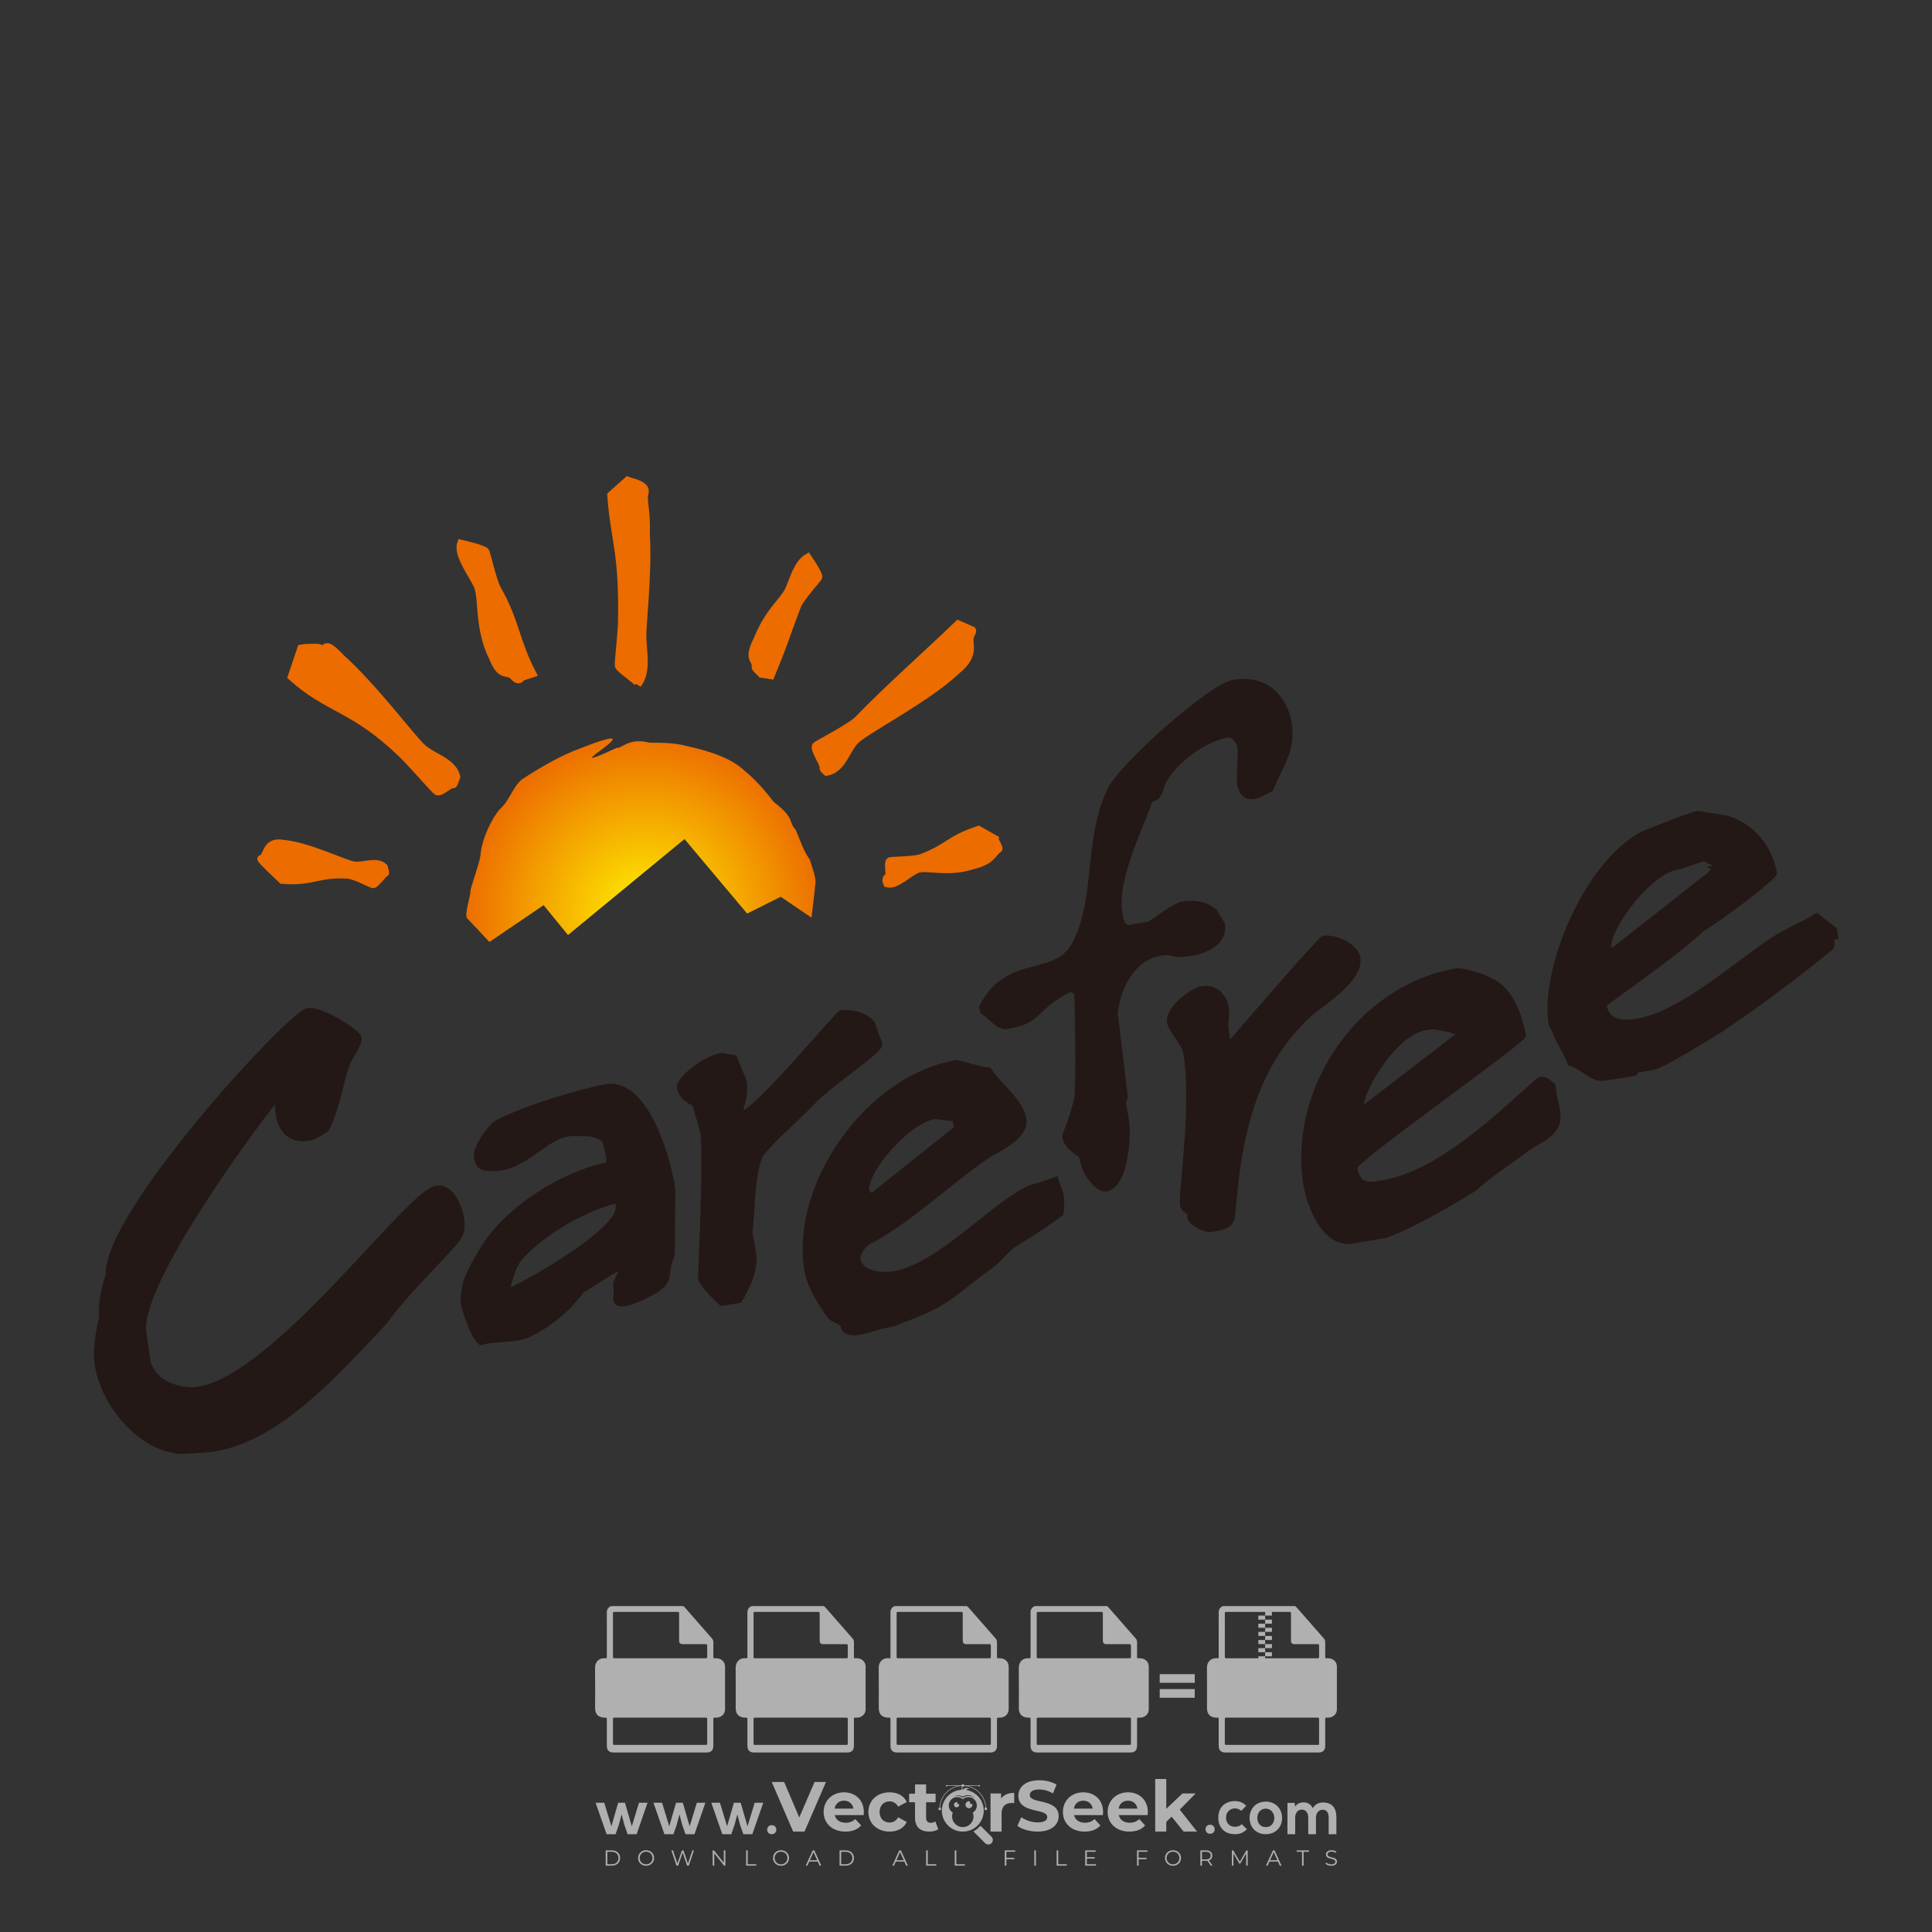 <?xml version="1.0" encoding="iso-8859-1"?>
<!-- Generator: Adobe Illustrator 26.0.1, SVG Export Plug-In . SVG Version: 6.00 Build 0)  -->
<svg version="1.1" id="Layer_1" xmlns="http://www.w3.org/2000/svg" xmlns:xlink="http://www.w3.org/1999/xlink" x="0px" y="0px"
	 viewBox="0 0 500 500" style="enable-background:new 0 0 500 500;" xml:space="preserve">
<rect x="0" y="0" width="500" height="500" fill="#333333" stroke="none"/>
<g id="watermark_1_">
	<g>
		<g id="watermark" style="opacity:0.61;">
			<g>
				<g>
					<g>
						<g>
							<polygon style="fill:#FFFFFF;" points="213.765,461.172 208.204,474.017 205.268,474.017 199.726,461.172 202.938,461.172 
								206.846,470.347 210.81,461.172 							"/>
						</g>
						<g>
							<path style="fill:#FFFFFF;" d="M223.507,469.741h-7.469c0.275,1.23,1.321,1.982,2.826,1.982c1.046,0,1.798-0.312,2.477-0.954
								l1.523,1.651c-0.917,1.046-2.294,1.597-4.074,1.597c-3.413,0-5.634-2.147-5.634-5.083c0-2.954,2.257-5.083,5.267-5.083
								c2.899,0,5.138,1.945,5.138,5.12C223.562,469.191,223.526,469.503,223.507,469.741 M216.002,468.071h4.863
								c-0.202-1.248-1.138-2.055-2.422-2.055C217.139,466.016,216.204,466.805,216.002,468.071"/>
						</g>
						<g>
							<path style="fill:#FFFFFF;" d="M224.735,468.934c0-2.973,2.294-5.083,5.505-5.083c2.074,0,3.707,0.899,4.423,2.514
								l-2.22,1.193c-0.532-0.936-1.321-1.358-2.221-1.358c-1.45,0-2.587,1.009-2.587,2.734c0,1.725,1.138,2.734,2.587,2.734
								c0.899,0,1.688-0.404,2.221-1.358l2.22,1.211c-0.716,1.578-2.349,2.495-4.423,2.495
								C227.029,474.017,224.735,471.907,224.735,468.934"/>
						</g>
						<g>
							<path style="fill:#FFFFFF;" d="M242.828,473.393c-0.587,0.422-1.45,0.624-2.331,0.624c-2.33,0-3.688-1.193-3.688-3.542
								v-4.055h-1.523v-2.202h1.523v-2.404h2.863v2.404h2.459v2.202h-2.459v4.019c0,0.844,0.458,1.303,1.229,1.303
								c0.422,0,0.844-0.128,1.156-0.367L242.828,473.393z"/>
						</g>
					</g>
					<g>
						<path style="fill:#FFFFFF;" d="M262.474,463.997v2.643c-0.238-0.018-0.422-0.037-0.642-0.037
							c-1.578,0-2.624,0.862-2.624,2.753v4.661h-2.863v-9.873h2.734v1.303C259.776,464.493,260.951,463.997,262.474,463.997"/>
					</g>
					<g>
						<path style="fill:#FFFFFF;" d="M263.299,472.53l1.009-2.239c1.083,0.789,2.697,1.339,4.239,1.339
							c1.762,0,2.477-0.587,2.477-1.376c0-2.404-7.469-0.752-7.469-5.524c0-2.184,1.762-4,5.413-4c1.615,0,3.267,0.385,4.459,1.138
							l-0.918,2.257c-1.193-0.679-2.422-1.009-3.56-1.009c-1.761,0-2.44,0.66-2.44,1.468c0,2.367,7.468,0.734,7.468,5.45
							c0,2.147-1.78,3.982-5.45,3.982C266.492,474.017,264.437,473.411,263.299,472.53"/>
					</g>
					<g>
						<path style="fill:#FFFFFF;" d="M285.428,469.741h-7.469c0.275,1.23,1.321,1.982,2.826,1.982c1.046,0,1.798-0.312,2.477-0.954
							l1.523,1.651c-0.918,1.046-2.294,1.597-4.074,1.597c-3.413,0-5.634-2.147-5.634-5.083c0-2.954,2.257-5.083,5.267-5.083
							c2.9,0,5.138,1.945,5.138,5.12C285.484,469.191,285.447,469.503,285.428,469.741 M277.923,468.071h4.863
							c-0.202-1.248-1.138-2.055-2.422-2.055C279.061,466.016,278.125,466.805,277.923,468.071"/>
					</g>
					<g>
						<path style="fill:#FFFFFF;" d="M297.007,469.741h-7.469c0.275,1.23,1.321,1.982,2.826,1.982c1.046,0,1.798-0.312,2.477-0.954
							l1.523,1.651c-0.918,1.046-2.294,1.597-4.074,1.597c-3.413,0-5.634-2.147-5.634-5.083c0-2.954,2.257-5.083,5.267-5.083
							c2.899,0,5.138,1.945,5.138,5.12C297.062,469.191,297.025,469.503,297.007,469.741 M289.501,468.071h4.863
							c-0.202-1.248-1.138-2.055-2.422-2.055C290.639,466.016,289.703,466.805,289.501,468.071"/>
					</g>
					<g>
						<polygon style="fill:#FFFFFF;" points="303.208,470.145 301.831,471.503 301.831,474.017 298.969,474.017 298.969,460.401 
							301.831,460.401 301.831,468.108 306.016,464.144 309.429,464.144 305.318,468.328 309.796,474.017 306.327,474.017 						"/>
					</g>
					<g>
						<path style="fill:#FFFFFF;" d="M256.601,475.359L256.601,475.359l-2.86-2.86c-0.435,0.508-0.953,0.943-1.534,1.284
							c-0.092,0.069-0.186,0.136-0.283,0.199l3.027,3.027c0.456,0.456,1.195,0.456,1.65,0
							C257.057,476.554,257.057,475.815,256.601,475.359"/>
					</g>
					<g>
						<path style="fill:#FFFFFF;" d="M249.984,463.244c0.221-0.173,0.495-0.281,0.797-0.281c0.042,0,0.083,0.002,0.124,0.006
							c-0.214-0.156-0.478-0.249-0.764-0.249c-0.395,0-0.744,0.18-0.981,0.458c-0.051,0-0.1,0.006-0.151,0.008
							c0.039-0.077,0.064-0.162,0.064-0.255c0-0.234-0.143-0.434-0.346-0.519c0.087,0.126,0.138,0.279,0.138,0.445
							c0,0.122-0.031,0.237-0.081,0.341c-2.811,0.201-5.03,2.539-5.03,5.4c0,2.993,2.426,5.42,5.42,5.42
							c2.993,0,5.42-2.426,5.42-5.42C254.595,465.879,252.593,463.635,249.984,463.244 M247.983,464.656
							c0.435,0,0.844,0.112,1.199,0.309c0.374-0.245,0.82-0.387,1.299-0.387c0.711,0,1.348,0.312,1.784,0.806
							c-0.435-0.379-1.004-0.61-1.627-0.61c-0.449,0-0.87,0.12-1.234,0.329c-0.079,0.046-0.156,0.096-0.229,0.15
							c-0.065-0.048-0.133-0.093-0.204-0.134c-0.369-0.219-0.8-0.344-1.26-0.344c-0.3,0-0.588,0.054-0.854,0.152
							C247.196,464.754,247.578,464.656,247.983,464.656 M251.772,469.098c0.115,0.305,0.181,0.634,0.181,0.979
							c0,1.534-1.244,2.777-2.778,2.777c-1.534,0-2.777-1.243-2.777-2.777c0-0.345,0.066-0.674,0.181-0.979
							c-0.62-0.382-1.035-1.064-1.035-1.846c0-1.197,0.971-2.168,2.168-2.168c0.565,0,1.078,0.218,1.463,0.572
							c0.386-0.354,0.899-0.572,1.464-0.572c1.197,0,2.168,0.971,2.168,2.168C252.807,468.034,252.392,468.716,251.772,469.098"/>
					</g>
					<g>
						<path style="fill:#FFFFFF;" d="M251.666,467.061c0,0.497-0.404,0.901-0.901,0.901c-0.497,0-0.901-0.404-0.901-0.901
							s0.404-0.901,0.901-0.901c0.101,0,0.197,0.017,0.287,0.047c-0.03,0.062-0.045,0.132-0.045,0.204
							c0,0.273,0.221,0.494,0.494,0.494c0.05,0,0.099-0.008,0.146-0.022C251.66,466.941,251.666,467,251.666,467.061"/>
					</g>
					<g>
						<path style="fill:#FFFFFF;" d="M248.255,467.061c0,0.376-0.305,0.681-0.681,0.681c-0.376,0-0.681-0.305-0.681-0.681
							s0.305-0.681,0.681-0.681c0.076,0,0.149,0.013,0.217,0.035c-0.023,0.047-0.034,0.1-0.034,0.155
							c0,0.206,0.167,0.374,0.374,0.374c0.038,0,0.075-0.006,0.11-0.017C248.25,466.97,248.255,467.015,248.255,467.061"/>
					</g>
					<g>
						<g>
							<g>
								<rect x="242.908" y="467.83" style="fill:#FFFFFF;" width="0.616" height="0.616"/>
							</g>
							<g>
								<rect x="254.827" y="467.83" style="fill:#FFFFFF;" width="0.616" height="0.616"/>
							</g>
							<g>
								<path style="fill:#FFFFFF;" d="M255.205,468.082h-0.14c0-3.248-2.642-5.89-5.89-5.89c-3.248,0-5.89,2.642-5.89,5.89h-0.14
									c0-1.611,0.627-3.125,1.766-4.264c1.139-1.139,2.653-1.766,4.264-1.766c1.611,0,3.125,0.627,4.264,1.766
									C254.578,464.957,255.205,466.471,255.205,468.082"/>
							</g>
						</g>
						<g>
							<rect x="248.868" y="461.814" style="fill:#FFFFFF;" width="0.616" height="0.616"/>
						</g>
						<g>
							<rect x="244.95" y="462.052" style="fill:#FFFFFF;" width="8.45" height="0.14"/>
						</g>
						<g>
							<path style="fill:#FFFFFF;" d="M245.174,462.15c0,0.108-0.088,0.196-0.196,0.196c-0.108,0-0.196-0.088-0.196-0.196
								c0-0.108,0.088-0.196,0.196-0.196C245.086,461.954,245.174,462.042,245.174,462.15"/>
						</g>
						<g>
							<path style="fill:#FFFFFF;" d="M253.596,462.15c0,0.108-0.088,0.196-0.196,0.196c-0.108,0-0.196-0.088-0.196-0.196
								c0-0.108,0.088-0.196,0.196-0.196C253.509,461.954,253.596,462.042,253.596,462.15"/>
						</g>
					</g>
				</g>
				<g>
					<path style="fill:#FFFFFF;" d="M314.356,473.409c0,1.559-2.364,1.559-2.364,0C311.993,471.851,314.356,471.851,314.356,473.409
						z"/>
				</g>
				<g>
					<g>
						<g>
							<path style="fill:#FFFFFF;" d="M161.739,466.549l1.772,6.088l1.855-6.088h2.215l-2.823,8.14h-2.33l-0.837-2.396l-0.722-2.708
								l-0.722,2.708l-0.837,2.396h-2.33l-2.839-8.14h2.231l1.855,6.088l1.756-6.088H161.739z"/>
						</g>
						<g>
							<path style="fill:#FFFFFF;" d="M176.713,466.549l1.772,6.088l1.855-6.088h2.215l-2.823,8.14h-2.33l-0.837-2.396l-0.722-2.708
								l-0.722,2.708l-0.837,2.396h-2.33l-2.839-8.14h2.231l1.855,6.088l1.756-6.088H176.713z"/>
						</g>
						<g>
							<path style="fill:#FFFFFF;" d="M191.687,466.549l1.772,6.088l1.855-6.088h2.215l-2.823,8.14h-2.33l-0.837-2.396l-0.722-2.708
								l-0.722,2.708l-0.837,2.396h-2.33l-2.839-8.14h2.231l1.855,6.088l1.756-6.088H191.687z"/>
						</g>
					</g>
					<g>
						<path style="fill:#FFFFFF;" d="M200.908,473.52c0,1.559-2.364,1.559-2.364,0C198.545,471.962,200.908,471.962,200.908,473.52z
							"/>
					</g>
					<g>
						<path style="fill:#FFFFFF;" d="M322.71,473.409c-0.935,0.919-1.919,1.28-3.117,1.28c-2.346,0-4.3-1.411-4.3-4.282
							s1.953-4.284,4.3-4.284c1.149,0,2.035,0.329,2.921,1.199l-1.264,1.329c-0.476-0.428-1.066-0.64-1.623-0.64
							c-1.346,0-2.33,0.985-2.33,2.396c0,1.542,1.05,2.362,2.297,2.362c0.64,0,1.28-0.18,1.772-0.672L322.71,473.409z"/>
					</g>
					<g>
						<path style="fill:#FFFFFF;" d="M331.805,470.472c0,2.33-1.591,4.217-4.217,4.217c-2.626,0-4.201-1.887-4.201-4.217
							c0-2.314,1.609-4.217,4.185-4.217C330.149,466.255,331.805,468.158,331.805,470.472z M325.389,470.472
							c0,1.231,0.739,2.38,2.199,2.38c1.46,0,2.199-1.149,2.199-2.38c0-1.215-0.854-2.396-2.199-2.396
							C326.144,468.077,325.389,469.258,325.389,470.472z"/>
					</g>
					<g>
						<path style="fill:#FFFFFF;" d="M338.572,474.689v-4.332c0-1.068-0.559-2.035-1.658-2.035c-1.082,0-1.722,0.967-1.722,2.035
							v4.332h-2.003v-8.107h1.855l0.148,0.985c0.426-0.82,1.362-1.116,2.133-1.116c0.969,0,1.937,0.394,2.396,1.51
							c0.723-1.149,1.658-1.478,2.708-1.478c2.297,0,3.43,1.412,3.43,3.84v4.365h-2.003v-4.365c0-1.066-0.442-1.97-1.526-1.97
							c-1.082,0-1.756,0.935-1.756,2.003v4.332H338.572z"/>
					</g>
				</g>
			</g>
		</g>
		<g style="opacity:0.61;">
			<g>
				<g>
					<path style="fill:#FFFFFF;" d="M345.988,431.299c-0.006-1.224-0.959-2.121-2.189-2.14c-0.924-0.014-0.832,0.12-0.834-0.867
						c-0.003-1.097-0.007-2.194,0.003-3.292c0.003-0.379-0.112-0.691-0.362-0.976c-2.342-2.668-4.678-5.342-7.019-8.011
						c-0.12-0.137-0.275-0.244-0.414-0.366c-6.214,0-12.427,0-18.641,0c-0.794,0.293-1.14,0.868-1.138,1.709
						c0.01,3.748,0.004,7.496,0.004,11.243c0,0.556-0.003,0.589-0.55,0.551c-1.497-0.102-2.516,0.986-2.497,2.492
						c0.044,3.476,0.013,6.953,0.014,10.429c0.001,1.58,0.867,2.443,2.45,2.449c0.582,0.002,0.582,0.002,0.582,0.6
						c0,2.219-0.001,4.438,0.001,6.657c0.001,1.192,0.58,1.771,1.768,1.771c8.013,0.001,16.027,0.001,24.04,0
						c1.168,0,1.755-0.583,1.757-1.745c0.002-2.256,0-4.512,0.001-6.768c0-0.512,0.002-0.511,0.52-0.515
						c0.271-0.002,0.541,0.008,0.809-0.058c0.996-0.246,1.69-1.044,1.694-2.069C346.003,438.696,346.005,434.997,345.988,431.299z
						 M317.537,417.162c5.337,0,10.674,0,16.01,0c0.548,0,0.554,0.007,0.554,0.561c0.001,2.243-0.001,4.486,0.001,6.73
						c0.001,0.811,0.249,1.059,1.06,1.059c1.91,0.001,3.821,0,5.731,0.001c0.458,0,0.479,0.021,0.481,0.483
						c0.003,0.887,0.002,1.775,0,2.662c-0.001,0.477-0.024,0.498-0.504,0.499c-3.895,0.001-7.79,0-11.684,0
						c-3.882,0-7.765,0-11.647,0c-0.55,0-0.552-0.001-0.552-0.561c-0.001-3.624-0.001-7.247,0-10.871
						C316.987,417.166,316.991,417.162,317.537,417.162z M340.822,451.579c-3.883,0.001-7.766,0-11.65,0c-3.871,0-7.742,0-11.613,0
						c-0.572,0-0.574-0.002-0.574-0.579c-0.001-1.997-0.001-3.994,0.001-5.991c0-0.464,0.023-0.486,0.478-0.487
						c7.803-0.001,15.607-0.001,23.41,0c0.478,0,0.499,0.02,0.499,0.503c0.002,1.997,0.001,3.994,0,5.991
						C341.375,451.574,341.37,451.579,340.822,451.579z"/>
				</g>
				<g>
					<g>
						<rect x="327.418" y="417.053" style="fill:#FFFFFF;" width="1.757" height="1.054"/>
					</g>
					<g>
						<rect x="325.662" y="418.107" style="fill:#FFFFFF;" width="1.757" height="1.054"/>
					</g>
					<g>
						<rect x="327.418" y="419.161" style="fill:#FFFFFF;" width="1.757" height="1.054"/>
					</g>
					<g>
						<rect x="325.662" y="420.215" style="fill:#FFFFFF;" width="1.757" height="1.054"/>
					</g>
					<g>
						<rect x="327.418" y="421.269" style="fill:#FFFFFF;" width="1.757" height="1.054"/>
					</g>
					<g>
						<rect x="325.662" y="422.323" style="fill:#FFFFFF;" width="1.757" height="1.054"/>
					</g>
					<g>
						<rect x="327.418" y="423.378" style="fill:#FFFFFF;" width="1.757" height="1.054"/>
					</g>
					<g>
						<rect x="325.662" y="424.432" style="fill:#FFFFFF;" width="1.757" height="1.054"/>
					</g>
					<g>
						<rect x="327.418" y="425.486" style="fill:#FFFFFF;" width="1.757" height="1.054"/>
					</g>
					<g>
						<rect x="325.662" y="426.54" style="fill:#FFFFFF;" width="1.757" height="1.054"/>
					</g>
					<g>
						<rect x="327.418" y="427.594" style="fill:#FFFFFF;" width="1.757" height="1.054"/>
					</g>
					<g>
						<rect x="325.662" y="428.648" style="fill:#FFFFFF;" width="1.757" height="1.054"/>
					</g>
				</g>
			</g>
			<g>
				<path style="fill:#FFFFFF;" d="M187.637,431.299c-0.006-1.224-0.959-2.121-2.189-2.14c-0.924-0.014-0.832,0.12-0.834-0.867
					c-0.003-1.097-0.007-2.194,0.003-3.292c0.003-0.379-0.112-0.691-0.362-0.976c-2.342-2.668-4.678-5.342-7.019-8.011
					c-0.12-0.137-0.275-0.244-0.414-0.366c-6.214,0-12.427,0-18.641,0c-0.794,0.293-1.14,0.868-1.138,1.709
					c0.01,3.748,0.004,7.496,0.004,11.243c0,0.556-0.003,0.589-0.55,0.551c-1.497-0.102-2.516,0.986-2.497,2.492
					c0.044,3.476,0.013,6.953,0.014,10.429c0.001,1.58,0.867,2.443,2.45,2.449c0.582,0.002,0.582,0.002,0.582,0.6
					c0,2.219-0.001,4.438,0.001,6.657c0.001,1.192,0.58,1.771,1.768,1.771c8.013,0.001,16.027,0.001,24.04,0
					c1.168,0,1.755-0.583,1.757-1.745c0.002-2.256,0-4.512,0.001-6.768c0-0.512,0.002-0.511,0.52-0.515
					c0.271-0.002,0.541,0.008,0.809-0.058c0.996-0.246,1.69-1.044,1.694-2.069C187.652,438.696,187.655,434.997,187.637,431.299z
					 M159.187,417.162c5.337,0,10.674,0,16.01,0c0.548,0,0.554,0.007,0.554,0.561c0.001,2.243-0.001,4.486,0.001,6.73
					c0.001,0.811,0.249,1.059,1.06,1.059c1.91,0.001,3.821,0,5.731,0.001c0.458,0,0.479,0.021,0.481,0.483
					c0.003,0.887,0.002,1.775,0,2.662c-0.001,0.477-0.024,0.498-0.504,0.499c-3.895,0.001-7.79,0-11.684,0
					c-3.882,0-7.765,0-11.647,0c-0.55,0-0.552-0.001-0.552-0.561c-0.001-3.624-0.001-7.247,0-10.871
					C158.636,417.166,158.64,417.162,159.187,417.162z M182.472,451.579c-3.883,0.001-7.766,0-11.65,0c-3.871,0-7.742,0-11.613,0
					c-0.572,0-0.574-0.002-0.574-0.579c-0.001-1.997-0.001-3.994,0.001-5.991c0-0.464,0.023-0.486,0.478-0.487
					c7.803-0.001,15.607-0.001,23.41,0c0.478,0,0.499,0.02,0.499,0.503c0.002,1.997,0.001,3.994,0,5.991
					C183.024,451.574,183.019,451.579,182.472,451.579z"/>
			</g>
			<g>
				<path style="fill:#FFFFFF;" d="M159.779,440.669v-7.897h2.779c0.375,0,0.726,0.061,1.053,0.182
					c0.327,0.121,0.612,0.292,0.855,0.513c0.242,0.221,0.434,0.483,0.573,0.789c0.14,0.305,0.21,0.642,0.21,1.009
					c0,0.375-0.07,0.715-0.21,1.02c-0.14,0.305-0.331,0.568-0.573,0.789c-0.243,0.221-0.528,0.392-0.855,0.513
					c-0.327,0.121-0.678,0.182-1.053,0.182h-1.29v2.901H159.779z M162.58,436.356c0.39,0,0.684-0.111,0.882-0.331
					c0.199-0.22,0.298-0.474,0.298-0.761c0-0.14-0.024-0.276-0.072-0.408c-0.048-0.132-0.121-0.248-0.221-0.347
					c-0.099-0.099-0.223-0.178-0.37-0.237c-0.147-0.059-0.32-0.089-0.518-0.089h-1.312v2.173H162.58z"/>
				<path style="fill:#FFFFFF;" d="M166.308,432.771h1.731l3.177,5.294h0.088l-0.088-1.522v-3.772h1.478v7.897h-1.566l-3.353-5.592
					h-0.088l0.088,1.522v4.07h-1.467V432.771z"/>
				<path style="fill:#FFFFFF;" d="M177.922,436.334h3.872c0.022,0.089,0.04,0.195,0.055,0.32c0.014,0.125,0.022,0.25,0.022,0.375
					c0,0.507-0.077,0.985-0.231,1.434c-0.154,0.449-0.397,0.849-0.728,1.202c-0.353,0.375-0.776,0.666-1.268,0.871
					c-0.493,0.206-1.055,0.309-1.688,0.309c-0.574,0-1.114-0.103-1.622-0.309c-0.507-0.206-0.948-0.492-1.323-0.86
					c-0.375-0.367-0.673-0.803-0.894-1.307c-0.221-0.504-0.331-1.053-0.331-1.649c0-0.595,0.11-1.145,0.331-1.649
					c0.221-0.504,0.518-0.939,0.894-1.307c0.375-0.367,0.816-0.654,1.323-0.86c0.507-0.206,1.048-0.309,1.622-0.309
					c0.64,0,1.211,0.11,1.715,0.331c0.504,0.221,0.935,0.526,1.296,0.915l-1.025,1.004c-0.258-0.272-0.544-0.48-0.861-0.623
					c-0.316-0.143-0.695-0.215-1.136-0.215c-0.361,0-0.703,0.065-1.026,0.193c-0.324,0.129-0.607,0.311-0.85,0.546
					c-0.242,0.235-0.436,0.52-0.579,0.855c-0.143,0.335-0.215,0.708-0.215,1.119c0,0.412,0.072,0.785,0.215,1.12
					c0.143,0.335,0.338,0.62,0.584,0.855c0.246,0.235,0.531,0.418,0.855,0.546c0.323,0.129,0.669,0.193,1.037,0.193
					c0.419,0,0.773-0.061,1.064-0.182c0.29-0.121,0.538-0.278,0.744-0.469c0.148-0.132,0.275-0.3,0.381-0.502
					c0.106-0.202,0.189-0.428,0.248-0.678h-2.482V436.334z"/>
			</g>
			<g>
				<path style="fill:#FFFFFF;" d="M224.019,431.299c-0.006-1.224-0.959-2.121-2.189-2.14c-0.924-0.014-0.832,0.12-0.834-0.867
					c-0.003-1.097-0.007-2.194,0.003-3.292c0.003-0.379-0.112-0.691-0.362-0.976c-2.342-2.668-4.678-5.342-7.019-8.011
					c-0.12-0.137-0.275-0.244-0.414-0.366c-6.214,0-12.427,0-18.641,0c-0.794,0.293-1.14,0.868-1.138,1.709
					c0.01,3.748,0.004,7.496,0.004,11.243c0,0.556-0.003,0.589-0.55,0.551c-1.497-0.102-2.516,0.986-2.497,2.492
					c0.044,3.476,0.013,6.953,0.014,10.429c0.001,1.58,0.867,2.443,2.45,2.449c0.582,0.002,0.582,0.002,0.582,0.6
					c0,2.219-0.001,4.438,0.001,6.657c0.001,1.192,0.58,1.771,1.768,1.771c8.013,0.001,16.027,0.001,24.04,0
					c1.168,0,1.755-0.583,1.757-1.745c0.002-2.256,0-4.512,0.001-6.768c0-0.512,0.002-0.511,0.52-0.515
					c0.271-0.002,0.541,0.008,0.809-0.058c0.997-0.246,1.69-1.044,1.694-2.069C224.034,438.696,224.036,434.997,224.019,431.299z
					 M195.568,417.162c5.337,0,10.674,0,16.01,0c0.548,0,0.554,0.007,0.554,0.561c0.001,2.243-0.001,4.486,0.001,6.73
					c0.001,0.811,0.249,1.059,1.06,1.059c1.91,0.001,3.821,0,5.731,0.001c0.458,0,0.479,0.021,0.481,0.483
					c0.003,0.887,0.002,1.775,0,2.662c-0.001,0.477-0.024,0.498-0.504,0.499c-3.895,0.001-7.79,0-11.684,0
					c-3.882,0-7.765,0-11.647,0c-0.55,0-0.552-0.001-0.552-0.561c-0.001-3.624-0.001-7.247,0-10.871
					C195.018,417.166,195.022,417.162,195.568,417.162z M218.854,451.579c-3.883,0.001-7.766,0-11.65,0c-3.871,0-7.742,0-11.613,0
					c-0.572,0-0.574-0.002-0.574-0.579c-0.001-1.997-0.001-3.994,0.001-5.991c0-0.464,0.023-0.486,0.478-0.487
					c7.803-0.001,15.607-0.001,23.41,0c0.478,0,0.499,0.02,0.499,0.503c0.002,1.997,0.001,3.994,0,5.991
					C219.406,451.574,219.401,451.579,218.854,451.579z"/>
			</g>
			<g>
				<path style="fill:#FFFFFF;" d="M205.111,432.771h1.699l2.967,7.897h-1.644l-0.651-1.886h-3.044l-0.651,1.886h-1.643
					L205.111,432.771z M206.997,437.415l-0.706-1.974l-0.287-0.96h-0.088l-0.287,0.96l-0.706,1.974H206.997z"/>
				<path style="fill:#FFFFFF;" d="M211.331,434.536c-0.125,0-0.245-0.024-0.359-0.072c-0.114-0.048-0.213-0.114-0.298-0.199
					c-0.084-0.084-0.151-0.182-0.198-0.292c-0.048-0.11-0.072-0.232-0.072-0.364s0.024-0.254,0.072-0.364
					c0.048-0.11,0.114-0.208,0.198-0.292c0.084-0.084,0.184-0.151,0.298-0.198c0.114-0.048,0.233-0.072,0.359-0.072
					c0.257,0,0.478,0.09,0.662,0.27c0.184,0.181,0.276,0.399,0.276,0.656s-0.092,0.476-0.276,0.656
					C211.809,434.446,211.589,434.536,211.331,434.536z M210.615,440.669v-5.404h1.445v5.404H210.615z"/>
			</g>
			<g>
				<path style="fill:#FFFFFF;" d="M261.044,431.299c-0.006-1.224-0.959-2.121-2.189-2.14c-0.924-0.014-0.832,0.12-0.834-0.867
					c-0.003-1.097-0.007-2.194,0.003-3.292c0.003-0.379-0.112-0.691-0.362-0.976c-2.342-2.668-4.678-5.342-7.019-8.011
					c-0.12-0.137-0.275-0.244-0.414-0.366c-6.214,0-12.427,0-18.641,0c-0.794,0.293-1.14,0.868-1.138,1.709
					c0.01,3.748,0.004,7.496,0.004,11.243c0,0.556-0.003,0.589-0.55,0.551c-1.497-0.102-2.516,0.986-2.497,2.492
					c0.044,3.476,0.013,6.953,0.014,10.429c0.001,1.58,0.867,2.443,2.45,2.449c0.582,0.002,0.582,0.002,0.582,0.6
					c0,2.219-0.001,4.438,0.001,6.657c0.001,1.192,0.58,1.771,1.768,1.771c8.013,0.001,16.027,0.001,24.04,0
					c1.168,0,1.755-0.583,1.757-1.745c0.002-2.256,0-4.512,0.001-6.768c0-0.512,0.002-0.511,0.52-0.515
					c0.271-0.002,0.541,0.008,0.809-0.058c0.996-0.246,1.69-1.044,1.694-2.069C261.059,438.696,261.061,434.997,261.044,431.299z
					 M232.593,417.162c5.337,0,10.674,0,16.01,0c0.548,0,0.554,0.007,0.554,0.561c0.001,2.243-0.001,4.486,0.001,6.73
					c0.001,0.811,0.249,1.059,1.06,1.059c1.91,0.001,3.821,0,5.731,0.001c0.458,0,0.479,0.021,0.481,0.483
					c0.003,0.887,0.002,1.775,0,2.662c-0.001,0.477-0.024,0.498-0.504,0.499c-3.895,0.001-7.79,0-11.684,0
					c-3.882,0-7.765,0-11.647,0c-0.55,0-0.552-0.001-0.552-0.561c-0.001-3.624-0.001-7.247,0-10.871
					C232.042,417.166,232.047,417.162,232.593,417.162z M255.878,451.579c-3.883,0.001-7.766,0-11.65,0c-3.871,0-7.742,0-11.613,0
					c-0.572,0-0.574-0.002-0.574-0.579c-0.001-1.997-0.001-3.994,0.001-5.991c0-0.464,0.023-0.486,0.478-0.487
					c7.803-0.001,15.607-0.001,23.41,0c0.478,0,0.499,0.02,0.499,0.503c0.002,1.997,0.001,3.994,0,5.991
					C256.431,451.574,256.426,451.579,255.878,451.579z"/>
			</g>
			<g>
				<path style="fill:#FFFFFF;" d="M236.361,440.845c-0.338,0-0.662-0.048-0.971-0.143c-0.309-0.095-0.592-0.239-0.849-0.43
					c-0.257-0.191-0.481-0.425-0.673-0.7c-0.191-0.276-0.342-0.597-0.452-0.965l1.401-0.551c0.103,0.397,0.283,0.726,0.54,0.987
					c0.257,0.261,0.596,0.392,1.015,0.392c0.154,0,0.303-0.02,0.447-0.061c0.143-0.04,0.272-0.099,0.386-0.176
					s0.204-0.175,0.27-0.292c0.066-0.118,0.099-0.254,0.099-0.408c0-0.147-0.026-0.279-0.077-0.397
					c-0.051-0.117-0.138-0.227-0.259-0.331c-0.121-0.103-0.28-0.202-0.475-0.298c-0.195-0.095-0.435-0.195-0.722-0.298l-0.485-0.176
					c-0.213-0.073-0.429-0.173-0.645-0.298c-0.217-0.125-0.413-0.276-0.59-0.452c-0.177-0.176-0.322-0.384-0.436-0.623
					c-0.114-0.239-0.171-0.509-0.171-0.81c0-0.309,0.06-0.597,0.182-0.866c0.121-0.268,0.294-0.503,0.518-0.706
					c0.224-0.202,0.492-0.36,0.805-0.474s0.66-0.171,1.042-0.171c0.397,0,0.74,0.053,1.031,0.16
					c0.291,0.107,0.537,0.243,0.739,0.408c0.202,0.165,0.366,0.348,0.491,0.546c0.125,0.199,0.217,0.386,0.276,0.563l-1.312,0.551
					c-0.074-0.221-0.208-0.419-0.402-0.596c-0.195-0.176-0.462-0.265-0.8-0.265c-0.324,0-0.592,0.075-0.805,0.226
					c-0.213,0.151-0.32,0.348-0.32,0.59c0,0.235,0.103,0.436,0.309,0.601c0.206,0.165,0.533,0.325,0.982,0.48l0.497,0.165
					c0.316,0.111,0.605,0.237,0.866,0.381c0.261,0.143,0.485,0.314,0.673,0.513c0.187,0.199,0.331,0.425,0.43,0.678
					c0.1,0.254,0.149,0.546,0.149,0.877c0,0.412-0.083,0.767-0.248,1.064c-0.165,0.298-0.377,0.542-0.634,0.734
					c-0.258,0.191-0.548,0.335-0.872,0.43C236.986,440.797,236.67,440.845,236.361,440.845z"/>
				<path style="fill:#FFFFFF;" d="M239.516,432.771h1.61l1.633,4.754l0.287,1.015h0.088l0.309-1.015l1.699-4.754h1.61l-2.879,7.897
					h-1.566L239.516,432.771z"/>
				<path style="fill:#FFFFFF;" d="M251.097,436.334h3.871c0.022,0.089,0.04,0.195,0.055,0.32c0.015,0.125,0.023,0.25,0.023,0.375
					c0,0.507-0.078,0.985-0.232,1.434c-0.154,0.449-0.397,0.849-0.728,1.202c-0.353,0.375-0.775,0.666-1.268,0.871
					c-0.493,0.206-1.055,0.309-1.688,0.309c-0.574,0-1.114-0.103-1.621-0.309c-0.507-0.206-0.949-0.492-1.324-0.86
					c-0.375-0.367-0.673-0.803-0.894-1.307c-0.22-0.504-0.331-1.053-0.331-1.649c0-0.595,0.11-1.145,0.331-1.649
					c0.221-0.504,0.518-0.939,0.894-1.307c0.375-0.367,0.816-0.654,1.324-0.86c0.507-0.206,1.047-0.309,1.621-0.309
					c0.64,0,1.211,0.11,1.715,0.331c0.504,0.221,0.936,0.526,1.296,0.915l-1.026,1.004c-0.257-0.272-0.544-0.48-0.861-0.623
					c-0.316-0.143-0.694-0.215-1.136-0.215c-0.36,0-0.702,0.065-1.026,0.193c-0.323,0.129-0.607,0.311-0.849,0.546
					c-0.243,0.235-0.436,0.52-0.579,0.855c-0.143,0.335-0.215,0.708-0.215,1.119c0,0.412,0.072,0.785,0.215,1.12
					c0.143,0.335,0.338,0.62,0.585,0.855c0.246,0.235,0.531,0.418,0.854,0.546c0.324,0.129,0.669,0.193,1.037,0.193
					c0.419,0,0.774-0.061,1.064-0.182c0.29-0.121,0.539-0.278,0.745-0.469c0.147-0.132,0.274-0.3,0.38-0.502
					c0.107-0.202,0.189-0.428,0.248-0.678h-2.482V436.334z"/>
			</g>
			<g>
				<path style="fill:#FFFFFF;" d="M297.3,431.299c-0.006-1.224-0.959-2.121-2.189-2.14c-0.924-0.014-0.832,0.12-0.834-0.867
					c-0.003-1.097-0.007-2.194,0.003-3.292c0.003-0.379-0.112-0.691-0.362-0.976c-2.342-2.668-4.678-5.342-7.019-8.011
					c-0.12-0.137-0.275-0.244-0.414-0.366c-6.214,0-12.427,0-18.641,0c-0.794,0.293-1.14,0.868-1.138,1.709
					c0.01,3.748,0.004,7.496,0.004,11.243c0,0.556-0.003,0.589-0.55,0.551c-1.497-0.102-2.516,0.986-2.497,2.492
					c0.044,3.476,0.013,6.953,0.014,10.429c0.001,1.58,0.867,2.443,2.45,2.449c0.582,0.002,0.582,0.002,0.582,0.6
					c0,2.219-0.001,4.438,0.001,6.657c0.001,1.192,0.58,1.771,1.768,1.771c8.013,0.001,16.027,0.001,24.04,0
					c1.168,0,1.755-0.583,1.757-1.745c0.002-2.256,0-4.512,0.001-6.768c0-0.512,0.002-0.511,0.52-0.515
					c0.271-0.002,0.541,0.008,0.809-0.058c0.996-0.246,1.69-1.044,1.694-2.069C297.315,438.696,297.318,434.997,297.3,431.299z
					 M268.85,417.162c5.337,0,10.674,0,16.01,0c0.548,0,0.554,0.007,0.554,0.561c0.001,2.243-0.001,4.486,0.001,6.73
					c0.001,0.811,0.249,1.059,1.06,1.059c1.91,0.001,3.821,0,5.731,0.001c0.458,0,0.479,0.021,0.481,0.483
					c0.003,0.887,0.002,1.775,0,2.662c-0.001,0.477-0.024,0.498-0.504,0.499c-3.895,0.001-7.79,0-11.684,0
					c-3.882,0-7.765,0-11.647,0c-0.55,0-0.552-0.001-0.552-0.561c-0.001-3.624-0.001-7.247,0-10.871
					C268.299,417.166,268.303,417.162,268.85,417.162z M292.135,451.579c-3.883,0.001-7.766,0-11.65,0c-3.871,0-7.742,0-11.613,0
					c-0.572,0-0.574-0.002-0.574-0.579c-0.001-1.997-0.001-3.994,0.001-5.991c0-0.464,0.023-0.486,0.478-0.487
					c7.803-0.001,15.607-0.001,23.41,0c0.478,0,0.499,0.02,0.499,0.503c0.001,1.997,0.001,3.994,0,5.991
					C292.687,451.574,292.682,451.579,292.135,451.579z"/>
			</g>
			<g>
				<path style="fill:#FFFFFF;" d="M272.966,434.183v1.831h3.165v1.412h-3.165v1.831h3.518v1.412h-5.007v-7.897h5.007v1.412H272.966
					z"/>
				<path style="fill:#FFFFFF;" d="M277.852,440.669v-7.897h2.779c0.375,0,0.726,0.061,1.053,0.182
					c0.327,0.121,0.612,0.292,0.855,0.513c0.243,0.221,0.434,0.483,0.574,0.789c0.14,0.305,0.209,0.642,0.209,1.009
					c0,0.375-0.07,0.715-0.209,1.02c-0.14,0.305-0.331,0.568-0.574,0.789c-0.243,0.221-0.528,0.392-0.855,0.513
					c-0.327,0.121-0.678,0.182-1.053,0.182h-1.29v2.901H277.852z M280.653,436.356c0.389,0,0.684-0.111,0.882-0.331
					c0.199-0.22,0.298-0.474,0.298-0.761c0-0.14-0.024-0.276-0.072-0.408c-0.048-0.132-0.121-0.248-0.221-0.347
					c-0.099-0.099-0.222-0.178-0.37-0.237c-0.147-0.059-0.32-0.089-0.518-0.089h-1.312v2.173H280.653z"/>
				<path style="fill:#FFFFFF;" d="M286.797,440.845c-0.338,0-0.662-0.048-0.971-0.143c-0.309-0.095-0.592-0.239-0.849-0.43
					c-0.257-0.191-0.482-0.425-0.673-0.7c-0.191-0.276-0.342-0.597-0.452-0.965l1.401-0.551c0.103,0.397,0.283,0.726,0.541,0.987
					c0.257,0.261,0.595,0.392,1.015,0.392c0.154,0,0.303-0.02,0.447-0.061c0.143-0.04,0.272-0.099,0.386-0.176
					c0.114-0.077,0.204-0.175,0.27-0.292c0.066-0.118,0.1-0.254,0.1-0.408c0-0.147-0.026-0.279-0.077-0.397
					c-0.051-0.117-0.138-0.227-0.259-0.331c-0.121-0.103-0.279-0.202-0.474-0.298c-0.195-0.095-0.436-0.195-0.723-0.298
					l-0.485-0.176c-0.213-0.073-0.428-0.173-0.645-0.298c-0.217-0.125-0.414-0.276-0.59-0.452c-0.176-0.176-0.322-0.384-0.436-0.623
					c-0.114-0.239-0.171-0.509-0.171-0.81c0-0.309,0.061-0.597,0.182-0.866c0.121-0.268,0.294-0.503,0.518-0.706
					c0.224-0.202,0.493-0.36,0.805-0.474c0.312-0.114,0.66-0.171,1.042-0.171c0.397,0,0.741,0.053,1.031,0.16
					c0.29,0.107,0.537,0.243,0.739,0.408c0.202,0.165,0.365,0.348,0.491,0.546c0.125,0.199,0.217,0.386,0.276,0.563l-1.312,0.551
					c-0.074-0.221-0.208-0.419-0.403-0.596c-0.195-0.176-0.462-0.265-0.799-0.265c-0.324,0-0.592,0.075-0.805,0.226
					c-0.213,0.151-0.32,0.348-0.32,0.59c0,0.235,0.103,0.436,0.309,0.601c0.206,0.165,0.533,0.325,0.982,0.48l0.496,0.165
					c0.316,0.111,0.605,0.237,0.866,0.381c0.261,0.143,0.485,0.314,0.673,0.513c0.187,0.199,0.331,0.425,0.43,0.678
					c0.099,0.254,0.149,0.546,0.149,0.877c0,0.412-0.083,0.767-0.248,1.064c-0.165,0.298-0.377,0.542-0.634,0.734
					c-0.258,0.191-0.548,0.335-0.872,0.43C287.422,440.797,287.105,440.845,286.797,440.845z"/>
			</g>
			<g>
				<path style="fill:#FFFFFF;" d="M321.394,439.168l4.004-4.985h-3.827v-1.412h5.559v1.5l-3.96,4.985h4.004v1.412h-5.779V439.168z"
					/>
				<path style="fill:#FFFFFF;" d="M328.409,432.771h1.489v7.897h-1.489V432.771z"/>
				<path style="fill:#FFFFFF;" d="M331.486,440.669v-7.897h2.779c0.375,0,0.726,0.061,1.053,0.182
					c0.327,0.121,0.612,0.292,0.855,0.513s0.434,0.483,0.574,0.789c0.14,0.305,0.209,0.642,0.209,1.009
					c0,0.375-0.07,0.715-0.209,1.02c-0.14,0.305-0.331,0.568-0.574,0.789c-0.243,0.221-0.528,0.392-0.855,0.513
					c-0.327,0.121-0.678,0.182-1.053,0.182h-1.29v2.901H331.486z M334.288,436.356c0.389,0,0.684-0.111,0.882-0.331
					c0.199-0.22,0.298-0.474,0.298-0.761c0-0.14-0.024-0.276-0.072-0.408c-0.048-0.132-0.121-0.248-0.221-0.347
					c-0.099-0.099-0.222-0.178-0.37-0.237c-0.147-0.059-0.32-0.089-0.518-0.089h-1.312v2.173H334.288z"/>
			</g>
		</g>
		<g style="opacity:0.61;">
			<path style="fill:#FFFFFF;" d="M300.133,433.27h9.067v2.242h-9.067V433.27z M300.133,437.136h9.067v2.243h-9.067V437.136z"/>
		</g>
	</g>
	<g style="opacity:0.61;">
		<path style="fill:#FFFFFF;" d="M156.756,478.878h1.607c1.263,0,2.114,0.812,2.114,1.974c0,1.161-0.851,1.973-2.114,1.973h-1.607
			V478.878z M158.34,482.464c1.049,0,1.725-0.665,1.725-1.612c0-0.947-0.677-1.613-1.725-1.613h-1.167v3.225H158.34z"/>
		<path style="fill:#FFFFFF;" d="M165.139,480.851c0-1.15,0.879-2.007,2.075-2.007c1.184,0,2.069,0.851,2.069,2.007
			c0,1.156-0.885,2.007-2.069,2.007C166.019,482.858,165.139,482.002,165.139,480.851z M168.866,480.851
			c0-0.942-0.705-1.635-1.652-1.635c-0.953,0-1.663,0.693-1.663,1.635c0,0.941,0.71,1.635,1.663,1.635
			C168.162,482.486,168.866,481.793,168.866,480.851z"/>
		<path style="fill:#FFFFFF;" d="M179.596,478.878l-1.331,3.947h-0.44l-1.156-3.366l-1.161,3.366h-0.434l-1.331-3.947h0.429
			l1.139,3.394l1.178-3.394h0.389l1.161,3.411l1.156-3.411H179.596z"/>
		<path style="fill:#FFFFFF;" d="M187.731,478.878v3.947h-0.344l-2.537-3.202v3.202h-0.417v-3.947h0.344l2.543,3.203v-3.203H187.731
			z"/>
		<path style="fill:#FFFFFF;" d="M193.093,478.878h0.417v3.586h2.21v0.361h-2.627V478.878z"/>
		<path style="fill:#FFFFFF;" d="M200.061,480.851c0-1.15,0.879-2.007,2.075-2.007c1.184,0,2.069,0.851,2.069,2.007
			c0,1.156-0.885,2.007-2.069,2.007C200.941,482.858,200.061,482.002,200.061,480.851z M203.788,480.851
			c0-0.942-0.705-1.635-1.652-1.635c-0.953,0-1.663,0.693-1.663,1.635c0,0.941,0.71,1.635,1.663,1.635
			C203.083,482.486,203.788,481.793,203.788,480.851z"/>
		<path style="fill:#FFFFFF;" d="M211.636,481.77h-2.199l-0.474,1.054h-0.434l1.804-3.947h0.412l1.804,3.947h-0.44L211.636,481.77z
			 M211.484,481.432l-0.947-2.12l-0.947,2.12H211.484z"/>
		<path style="fill:#FFFFFF;" d="M217.28,478.878h1.607c1.263,0,2.114,0.812,2.114,1.974c0,1.161-0.851,1.973-2.114,1.973h-1.607
			V478.878z M218.864,482.464c1.049,0,1.725-0.665,1.725-1.612c0-0.947-0.677-1.613-1.725-1.613h-1.167v3.225H218.864z"/>
		<path style="fill:#FFFFFF;" d="M234.041,481.77h-2.199l-0.474,1.054h-0.434l1.804-3.947h0.412l1.804,3.947h-0.44L234.041,481.77z
			 M233.889,481.432l-0.947-2.12l-0.947,2.12H233.889z"/>
		<path style="fill:#FFFFFF;" d="M239.685,478.878h0.417v3.586h2.21v0.361h-2.627V478.878z"/>
		<path style="fill:#FFFFFF;" d="M247.082,478.878h0.417v3.586h2.21v0.361h-2.627V478.878z"/>
		<path style="fill:#FFFFFF;" d="M260.449,479.239v1.551h2.041v0.361h-2.041v1.675h-0.417v-3.947h2.706v0.361H260.449z"/>
		<path style="fill:#FFFFFF;" d="M267.678,478.878h0.417v3.947h-0.417V478.878z"/>
		<path style="fill:#FFFFFF;" d="M273.456,478.878h0.417v3.586h2.21v0.361h-2.627V478.878z"/>
		<path style="fill:#FFFFFF;" d="M283.644,482.464v0.361h-2.791v-3.947h2.706v0.361h-2.289v1.404h2.041v0.355h-2.041v1.466H283.644z
			"/>
		<path style="fill:#FFFFFF;" d="M294.672,479.239v1.551h2.041v0.361h-2.041v1.675h-0.417v-3.947h2.706v0.361H294.672z"/>
		<path style="fill:#FFFFFF;" d="M301.5,480.851c0-1.15,0.879-2.007,2.075-2.007c1.184,0,2.069,0.851,2.069,2.007
			c0,1.156-0.885,2.007-2.069,2.007C302.379,482.858,301.5,482.002,301.5,480.851z M305.226,480.851
			c0-0.942-0.705-1.635-1.652-1.635c-0.953,0-1.663,0.693-1.663,1.635c0,0.941,0.71,1.635,1.663,1.635
			C304.522,482.486,305.226,481.793,305.226,480.851z"/>
		<path style="fill:#FFFFFF;" d="M313.351,482.825l-0.902-1.269c-0.102,0.011-0.203,0.017-0.316,0.017h-1.06v1.252h-0.417v-3.947
			h1.477c1.004,0,1.613,0.507,1.613,1.353c0,0.62-0.327,1.054-0.902,1.24l0.964,1.353H313.351z M313.328,480.231
			c0-0.632-0.417-0.992-1.207-0.992h-1.048v1.979h1.048C312.911,481.218,313.328,480.851,313.328,480.231z"/>
		<path style="fill:#FFFFFF;" d="M322.907,478.878v3.947h-0.4v-3.158l-1.551,2.656h-0.197l-1.551-2.639v3.14h-0.4v-3.947h0.344
			l1.714,2.926l1.697-2.926H322.907z"/>
		<path style="fill:#FFFFFF;" d="M330.744,481.77h-2.199l-0.473,1.054h-0.434l1.804-3.947h0.411l1.804,3.947h-0.44L330.744,481.77z
			 M330.592,481.432l-0.947-2.12l-0.947,2.12H330.592z"/>
		<path style="fill:#FFFFFF;" d="M336.957,479.239h-1.387v-0.361h3.192v0.361h-1.387v3.586h-0.417V479.239z"/>
		<path style="fill:#FFFFFF;" d="M343.063,482.346l0.164-0.321c0.282,0.276,0.784,0.479,1.302,0.479c0.739,0,1.06-0.31,1.06-0.699
			c0-1.083-2.43-0.417-2.43-1.877c0-0.581,0.451-1.083,1.455-1.083c0.446,0,0.908,0.13,1.224,0.35l-0.141,0.333
			c-0.338-0.22-0.733-0.327-1.083-0.327c-0.722,0-1.043,0.321-1.043,0.716c0,1.083,2.43,0.429,2.43,1.866
			c0,0.581-0.462,1.077-1.472,1.077C343.937,482.858,343.356,482.65,343.063,482.346z"/>
	</g>
</g>
<g>
</g>
<g>
	<g>
		<path style="fill-rule:evenodd;clip-rule:evenodd;fill:#EC6C00;" d="M247.974,161.559l3.601,1.576c0.15,0.3-0.075,0.6-0.3,1.05
			c-1.275,2.101,1.876,4.877-3.751,9.378c-7.202,6.902-22.883,15.08-25.884,17.781c-2.626,2.326-3.526,7.728-7.728,8.403
			c0,0-1.05-0.9-0.75-0.975c0.3-0.75-2.551-4.802-2.026-5.702c0.225-0.375,9.003-4.802,11.029-6.902
			C229.968,178.065,239.646,169.587,247.974,161.559"/>
		<path style="fill:none;stroke:#EC6C00;stroke-width:2.019;stroke-miterlimit:3.864;" d="M247.974,161.559l3.601,1.576
			c0.15,0.3-0.075,0.6-0.3,1.05c-1.275,2.101,1.876,4.877-3.751,9.378c-7.202,6.902-22.883,15.08-25.884,17.781
			c-2.626,2.326-3.526,7.728-7.728,8.403c0,0-1.05-0.9-0.75-0.975c0.3-0.75-2.551-4.802-2.026-5.702
			c0.225-0.375,9.003-4.802,11.029-6.902C229.968,178.065,239.646,169.587,247.974,161.559z"/>
		<path style="fill-rule:evenodd;clip-rule:evenodd;fill:#EC6C00;" d="M253.225,214.752l4.126,2.326
			c-0.075,0.225,1.35,2.401,1.05,2.626c-1.5,0.9-1.576,3.001-6.452,4.201c-6.602,2.176-11.704,0.225-14.33,0.975
			c-2.326,0.675-5.552,4.426-8.028,3.751c0,0-0.675-1.576,0.45-1.576c0.45-0.375-0.375-3.826,0.3-4.201
			c0.3-0.15,6.152-0.15,8.103-0.825C245.873,219.179,245.498,217.303,253.225,214.752"/>
		<path style="fill:none;stroke:#EC6C00;stroke-width:2.019;stroke-miterlimit:3.864;" d="M253.225,214.752l4.126,2.326
			c-0.075,0.225,1.35,2.401,1.05,2.626c-1.5,0.9-1.576,3.001-6.452,4.201c-6.602,2.176-11.704,0.225-14.33,0.975
			c-2.326,0.675-5.552,4.426-8.028,3.751c0,0-0.675-1.576,0.45-1.576c0.45-0.375-0.375-3.826,0.3-4.201
			c0.3-0.15,6.152-0.15,8.103-0.825C245.873,219.179,245.498,217.303,253.225,214.752z"/>
		<path style="fill-rule:evenodd;clip-rule:evenodd;fill:#EC6C00;" d="M199.507,174.764l-2.401-0.375
			c-0.15-0.225-1.651-1.35-1.576-1.801c0.3-2.101-2.251-1.651,0.45-6.977c3.151-7.728,6.752-9.903,8.178-12.904
			c1.2-2.626,2.176-6.827,4.877-8.403c0,0,2.851,4.126,2.776,5.027c-0.075,0.375-4.727,5.327-5.552,7.578
			C202.884,165.836,203.184,165.761,199.507,174.764"/>
		<path style="fill:none;stroke:#EC6C00;stroke-width:2.019;stroke-miterlimit:3.864;" d="M199.507,174.764l-2.401-0.375
			c-0.15-0.225-1.651-1.35-1.576-1.801c0.3-2.101-2.251-1.651,0.45-6.977c3.151-7.728,6.752-9.903,8.178-12.904
			c1.2-2.626,2.176-6.827,4.877-8.403c0,0,2.851,4.126,2.776,5.027c-0.075,0.375-4.727,5.327-5.552,7.578
			C202.884,165.836,203.184,165.761,199.507,174.764z"/>
		<path style="fill-rule:evenodd;clip-rule:evenodd;fill:#EC6C00;" d="M158.169,128.173l4.201-3.751c0.3,0.15,5.027,0.9,4.502,3.001
			c-0.675,2.551,0.525,3.826,0.3,10.879c0.6,9.828-0.975,22.883-0.9,26.859c0.075,3.451,1.275,8.853-1.275,11.929c0,0,0,0,0.15-0.3
			c-0.375-0.75-4.652-3.526-5.027-4.502c-0.15-0.45,0.75-8.178,0.825-11.104C161.32,142.653,158.994,139.727,158.169,128.173"/>
		<path style="fill:none;stroke:#EC6C00;stroke-width:2.019;stroke-miterlimit:3.864;" d="M158.169,128.173l4.201-3.751
			c0.3,0.15,5.027,0.9,4.502,3.001c-0.675,2.551,0.525,3.826,0.3,10.879c0.6,9.828-0.975,22.883-0.9,26.859
			c0.075,3.451,1.275,8.853-1.275,11.929c0,0,0,0,0.15-0.3c-0.375-0.75-4.652-3.526-5.027-4.502c-0.15-0.45,0.75-8.178,0.825-11.104
			C161.32,142.653,158.994,139.727,158.169,128.173z"/>
		<path style="fill-rule:evenodd;clip-rule:evenodd;fill:#EC6C00;" d="M137.762,174.314l-2.776,0.9
			c-0.825,1.35-1.726,0.15-2.101-0.225c-1.576-1.726-3.151,0.675-5.327-4.802c-3.826-7.503-2.551-15.605-3.976-18.681
			c-1.2-2.626-5.252-7.953-4.276-10.804c0,0,5.702,1.275,6.302,2.026c0.3,0.3,1.876,7.578,3.076,9.753
			C133.485,160.884,133.26,165.611,137.762,174.314"/>
		<path style="fill:none;stroke:#EC6C00;stroke-width:2.019;stroke-miterlimit:3.864;" d="M137.762,174.314l-2.776,0.9
			c-0.825,1.35-1.726,0.15-2.101-0.225c-1.576-1.726-3.151,0.675-5.327-4.802c-3.826-7.503-2.551-15.605-3.976-18.681
			c-1.2-2.626-5.252-7.953-4.276-10.804c0,0,5.702,1.275,6.302,2.026c0.3,0.3,1.876,7.578,3.076,9.753
			C133.485,160.884,133.26,165.611,137.762,174.314z"/>
		<path style="fill-rule:evenodd;clip-rule:evenodd;fill:#EC6C00;" d="M75.491,175.139l2.476-7.352c0.3-0.075,4.126-0.3,4.652-0.075
			c2.401,1.35,0.525-2.851,5.852,2.776c8.028,7.202,17.556,19.882,20.632,22.883c2.701,2.626,8.103,3.676,9.003,7.653
			c0,0-0.75,2.176-0.825,1.951c-0.825-0.3-3.226,2.326-4.201,1.801c-0.45-0.225-6.902-7.653-9.228-9.828
			C91.471,183.016,84.869,183.617,75.491,175.139"/>
		<path style="fill:none;stroke:#EC6C00;stroke-width:2.019;stroke-miterlimit:3.864;" d="M75.491,175.139l2.476-7.352
			c0.3-0.075,4.126-0.3,4.652-0.075c2.401,1.35,0.525-2.851,5.852,2.776c8.028,7.202,17.556,19.882,20.632,22.883
			c2.701,2.626,8.103,3.676,9.003,7.653c0,0-0.75,2.176-0.825,1.951c-0.825-0.3-3.226,2.326-4.201,1.801
			c-0.45-0.225-6.902-7.653-9.228-9.828C91.471,183.016,84.869,183.617,75.491,175.139z"/>
		<path style="fill-rule:evenodd;clip-rule:evenodd;fill:#EC6C00;" d="M73.015,227.731c0,0-5.777-5.402-5.402-5.477
			c1.726-0.3,0.9-4.727,5.627-3.901c6.602,0.6,15.83,5.252,18.456,5.627c2.326,0.3,5.777-1.35,7.653,0.45c0,0,0.45,1.576,0.3,1.501
			c-0.525,0.15-2.401,2.851-3.076,2.926c-0.3,0.075-4.727-2.401-6.677-2.476C82.243,225.931,80.743,228.407,73.015,227.731"/>
		<path style="fill:none;stroke:#EC6C00;stroke-width:2.019;stroke-miterlimit:3.864;" d="M73.015,227.731
			c0,0-5.777-5.402-5.402-5.477c1.726-0.3,0.9-4.727,5.627-3.901c6.602,0.6,15.83,5.252,18.456,5.627
			c2.326,0.3,5.777-1.35,7.653,0.45c0,0,0.45,1.576,0.3,1.501c-0.525,0.15-2.401,2.851-3.076,2.926
			c-0.3,0.075-4.727-2.401-6.677-2.476C82.243,225.931,80.743,228.407,73.015,227.731z"/>
		
			<radialGradient id="SVGID_1_" cx="-161.868" cy="3.295" r="10.235" gradientTransform="matrix(4.541 0.019 -0.019 4.541 901.67 224.19)" gradientUnits="userSpaceOnUse">
			<stop  offset="0" style="stop-color:#FFF000"/>
			<stop  offset="1" style="stop-color:#EC6C00"/>
		</radialGradient>
		<path style="fill-rule:evenodd;clip-rule:evenodd;fill:url(#SVGID_1_);" d="M210.011,237.485l-7.953-5.402l-8.703,4.351
			l-16.205-19.281l-30.16,24.833l-6.302-7.728l-14.03,9.528l-5.852-6.227c-0.525-1.275,0.9-5.552,0.975-6.902
			c-0.375,0,2.401-7.352,2.551-9.303c0.375-4.351,2.926-9.453,4.877-11.779c2.776-2.476,3.451-5.852,5.777-7.803
			c3.826-2.551,8.928-5.552,13.279-7.352c26.259-10.504-8.403,8.253,11.404-0.9c0.975,0.375,3.151-2.701,8.253-1.35
			c0.6,0.15,5.927-0.225,9.753,0.9c6.677,1.425,11.854,3.376,15.08,6.452c2.926,2.326,5.852,5.852,7.427,7.953
			c5.402,4.201,3.901,4.952,5.402,6.902c0.525-0.075,1.951,5.477,3.976,8.028c0.6,2.026,1.801,5.027,1.425,6.527
			C211.061,228.932,210.011,237.485,210.011,237.485"/>
		<path style="fill-rule:evenodd;clip-rule:evenodd;fill:#231815;" d="M319.248,176.639c8.478-1.425,13.204,3.976,14.33,10.504
			c1.2,6.977-2.551,11.554-4.652,16.956c-1.2,0.675-3.301,1.801-4.201,1.951c-2.551,0.45-3.451-1.05-3.901-3.376
			c-0.15-0.825,0.3-8.403,0.15-9.228c-0.3-1.576-1.576-3.601-3.526-3.226c-6.077,1.05-14.33,7.427-16.506,12.454
			c-0.45,1.05-0.825,4.201-3.301,4.201c-1.651,5.702-9.378,20.332-7.878,29.11c0.3,1.576,0.15,3.676,2.251,4.126l5.327-0.9
			c0.6-0.075,6.377-4.802,8.628-5.177c2.251-0.375,5.777-0.45,8.328,1.876l2.026,3.301c0.825,5.102-5.327,7.052-7.803,7.427
			c-5.927,0.975-4.502-0.6-8.178,0c-6.752,1.125-10.804,7.803-11.779,15.53L291.188,284c0.075,0.3-0.6,0.675-0.45,1.501l0.825,5.027
			c0.45,2.776-0.075,16.28-5.327,17.106c-2.251,0.375-5.402-4.351-5.702-6.152l-0.675-2.401c0-0.15-5.477-3.151-3.901-6.077
			c0.375-0.75,2.626-7.202,2.851-9.378c0.3-4.201,0.15-24.383-0.15-26.409c-0.15-0.825-1.125-0.75-1.501-1.35
			c-10.353,5.177-7.277,8.178-16.581,9.753c-2.026,0.375-4.126-2.401-6.227-3.901l-0.225-1.125
			c6.752-13.43,19.281-6.677,24.233-16.656c5.927-12.004,2.701-26.034,8.853-39.463
			C290.438,198.021,313.321,177.615,319.248,176.639"/>
		<path style="fill:none;stroke:#231815;stroke-width:1.402;stroke-miterlimit:3.864;" d="M319.248,176.639
			c8.478-1.425,13.204,3.976,14.33,10.504c1.2,6.977-2.551,11.554-4.652,16.956c-1.2,0.675-3.301,1.801-4.201,1.951
			c-2.551,0.45-3.451-1.05-3.901-3.376c-0.15-0.825,0.3-8.403,0.15-9.228c-0.3-1.576-1.576-3.601-3.526-3.226
			c-6.077,1.05-14.33,7.427-16.506,12.454c-0.45,1.05-0.825,4.201-3.301,4.201c-1.651,5.702-9.378,20.332-7.878,29.11
			c0.3,1.576,0.15,3.676,2.251,4.126l5.327-0.9c0.6-0.075,6.377-4.802,8.628-5.177c2.251-0.375,5.777-0.45,8.328,1.876l2.026,3.301
			c0.825,5.102-5.327,7.052-7.803,7.427c-5.927,0.975-4.502-0.6-8.178,0c-6.752,1.125-10.804,7.803-11.779,15.53L291.188,284
			c0.075,0.3-0.6,0.675-0.45,1.501l0.825,5.027c0.45,2.776-0.075,16.28-5.327,17.106c-2.251,0.375-5.402-4.351-5.702-6.152
			l-0.675-2.401c0-0.15-5.477-3.151-3.901-6.077c0.375-0.75,2.626-7.202,2.851-9.378c0.3-4.201,0.15-24.383-0.15-26.409
			c-0.15-0.825-1.125-0.75-1.501-1.35c-10.353,5.177-7.277,8.178-16.581,9.753c-2.026,0.375-4.126-2.401-6.227-3.901l-0.225-1.125
			c6.752-13.43,19.281-6.677,24.233-16.656c5.927-12.004,2.701-26.034,8.853-39.463
			C290.438,198.021,313.321,177.615,319.248,176.639z"/>
		<path style="fill-rule:evenodd;clip-rule:evenodd;fill:#231815;" d="M342.505,242.887c2.926-0.525,8.328,1.951,8.853,4.952
			c0.975,5.702-9.378,11.854-12.079,14.255c-15.755,14.105-18.756,33.611-20.332,52.443c-0.225,2.851-2.776,3.151-5.552,3.601
			c-1.576,0.3-5.177-1.726-5.402-3.076c-0.15-0.825,0.3-0.525,0.6-0.825c-0.75-0.45-2.326-1.35-2.476-2.176
			c-0.6-3.526,3.226-26.184,0.75-39.838c-0.375-2.026-3.526-5.477-4.126-7.427c-0.675-3.976,6.152-8.478,8.178-8.853
			c4.351-0.75,6.077,2.776,6.452,5.027c0.15,0.825-0.3,4.426-0.15,5.327l0.6,3.601c0,0-0.3,0.3,0.525,0.15
			C318.497,269.971,341.605,243.037,342.505,242.887"/>
		<path style="fill:none;stroke:#231815;stroke-width:1.402;stroke-miterlimit:3.864;" d="M342.505,242.887
			c2.926-0.525,8.328,1.951,8.853,4.952c0.975,5.702-9.378,11.854-12.079,14.255c-15.755,14.105-18.756,33.611-20.332,52.443
			c-0.225,2.851-2.776,3.151-5.552,3.601c-1.576,0.3-5.177-1.726-5.402-3.076c-0.15-0.825,0.3-0.525,0.6-0.825
			c-0.75-0.45-2.326-1.35-2.476-2.176c-0.6-3.526,3.226-26.184,0.75-39.838c-0.375-2.026-3.526-5.477-4.126-7.427
			c-0.675-3.976,6.152-8.478,8.178-8.853c4.351-0.75,6.077,2.776,6.452,5.027c0.15,0.825-0.3,4.426-0.15,5.327l0.6,3.601
			c0,0-0.3,0.3,0.525,0.15C318.497,269.971,341.605,243.037,342.505,242.887z"/>
		<path style="fill-rule:evenodd;clip-rule:evenodd;fill:#231815;" d="M217.589,262.168c2.176-0.375,6.302,0.375,8.103,2.626
			l1.951,5.402c0.3,1.726-12.379,9.903-16.881,14.555c-4.952,5.177-10.278,9.528-13.88,13.955
			c-2.476,5.477-2.101,14.705-2.851,20.182l0.975,5.702c0.675,3.976-2.101,9.528-3.676,11.929l-4.577,0.75
			c-0.525-0.525-5.027-4.577-5.402-6.527c-0.075-0.6,1.576-31.886,0.525-38.038l-1.726-5.927c-0.15-2.176-3.301-1.275-4.276-5.327
			c-0.45-1.726,5.927-7.427,10.954-8.253l3.226,0.6c0.75,2.101,2.326,5.327,2.476,6.152c0.45,2.551-0.3,5.402-0.9,7.277
			c0.3,0.225,0,0.9,0.825,0.75C195.906,287.452,216.988,262.243,217.589,262.168"/>
		<path style="fill:none;stroke:#231815;stroke-width:1.402;stroke-miterlimit:3.864;" d="M217.589,262.168
			c2.176-0.375,6.302,0.375,8.103,2.626l1.951,5.402c0.3,1.726-12.379,9.903-16.881,14.555c-4.952,5.177-10.278,9.528-13.88,13.955
			c-2.476,5.477-2.101,14.705-2.851,20.182l0.975,5.702c0.675,3.976-2.101,9.528-3.676,11.929l-4.577,0.75
			c-0.525-0.525-5.027-4.577-5.402-6.527c-0.075-0.6,1.576-31.886,0.525-38.038l-1.726-5.927c-0.15-2.176-3.301-1.275-4.276-5.327
			c-0.45-1.726,5.927-7.427,10.954-8.253l3.226,0.6c0.75,2.101,2.326,5.327,2.476,6.152c0.45,2.551-0.3,5.402-0.9,7.277
			c0.3,0.225,0,0.9,0.825,0.75C195.906,287.452,216.988,262.243,217.589,262.168z"/>
		<path style="fill-rule:evenodd;clip-rule:evenodd;fill:#231815;" d="M79.467,261.643c3.301-0.9,13.204,5.552,13.354,6.827
			c0.3,2.026-2.176,4.652-2.926,6.752c-1.951,5.402-2.551,11.404-5.477,17.106c-1.425,0.825-3.151,2.026-4.877,2.251
			c-5.102,0.75-7.878-3.226-7.653-9.078c-0.3-0.225-0.675-0.15-0.975-0.45c-4.577,5.552-35.487,47.116-33.761,59.795l0.975,6.677
			c0.975,6.902,9.078,8.628,12.904,8.103c20.332-2.851,54.618-51.017,61.896-52.067c4.652-0.675,6.302,6.677,6.452,7.578
			c0.6,4.126-0.525,5.252-3.526,8.478c-5.552,6.077-11.704,12.079-16.431,18.606c-11.179,11.704-27.009,30.31-44.415,32.786
			c-0.825,0.15-1.876,0.15-6.377,0.525c-10.804,0.9-21.832-11.254-23.483-22.733c-0.525-3.526,0.45-8.628,1.2-11.929
			c-0.375-5.627,1.726-10.879,1.726-10.879C27.1,314.461,74.59,262.993,79.467,261.643"/>
		<path style="fill:none;stroke:#231815;stroke-width:1.402;stroke-miterlimit:3.864;" d="M79.467,261.643
			c3.301-0.9,13.204,5.552,13.354,6.827c0.3,2.026-2.176,4.652-2.926,6.752c-1.951,5.402-2.551,11.404-5.477,17.106
			c-1.425,0.825-3.151,2.026-4.877,2.251c-5.102,0.75-7.878-3.226-7.653-9.078c-0.3-0.225-0.675-0.15-0.975-0.45
			c-4.577,5.552-35.487,47.116-33.761,59.795l0.975,6.677c0.975,6.902,9.078,8.628,12.904,8.103
			c20.332-2.851,54.618-51.017,61.896-52.067c4.652-0.675,6.302,6.677,6.452,7.578c0.6,4.126-0.525,5.252-3.526,8.478
			c-5.552,6.077-11.704,12.079-16.431,18.606c-11.179,11.704-27.009,30.31-44.415,32.786c-0.825,0.15-1.876,0.15-6.377,0.525
			c-10.804,0.9-21.832-11.254-23.483-22.733c-0.525-3.526,0.45-8.628,1.2-11.929c-0.375-5.627,1.726-10.879,1.726-10.879
			C27.1,314.461,74.59,262.993,79.467,261.643z"/>
		<path style="fill-rule:evenodd;clip-rule:evenodd;fill:#231815;" d="M158.769,310.859h1.501c0,0.825-0.3,1.2-0.3,2.026
			c-0.075,5.252-19.657,17.406-29.035,21.607c1.275-3.751,1.425-6.077,3.526-8.853C140.538,318.812,150.591,313.185,158.769,310.859
			 M158.019,281.149c11.104,0.15,15.98,24.533,16.055,26.784l-0.15,16.881c-2.551,5.777,1.05,6.752-7.127,10.654
			c-7.803,3.826-7.728,1.05-7.202-0.45c-0.3-0.225,0-1.425-0.225-2.626c-0.075-0.525,1.651-3.676,1.951-4.276
			c0,0,0.375-0.225-0.525-0.225c-0.825,0-6.827,4.051-10.278,6.077c-3.301,4.652-8.253,8.778-13.58,11.329
			c-3.676,1.801-8.253,0.9-12.529,2.101c-2.101-1.726-4.502-9.303-4.502-10.729c0.075-5.027,1.501-7.352,4.727-12.904
			c6.302-10.654,20.482-19.732,32.561-22.283c1.2-0.6-0.45-4.802-0.45-5.627c0-1.576-3.751-2.476-4.276-2.476l-4.051-0.075
			c-6.977-0.075-12.304,9.153-20.782,9.078c-2.476,0-4.276-0.375-4.276-3.451c0-2.101,2.701-6.302,5.027-8.178
			C136.036,286.401,155.318,281.149,158.019,281.149z"/>
		<path style="fill:none;stroke:#231815;stroke-width:1.402;stroke-miterlimit:3.864;" d="M158.769,310.859h1.501
			c0,0.825-0.3,1.2-0.3,2.026c-0.075,5.252-19.657,17.406-29.035,21.607c1.275-3.751,1.425-6.077,3.526-8.853
			C140.538,318.812,150.591,313.185,158.769,310.859z M158.019,281.149c11.104,0.15,15.98,24.533,16.055,26.784l-0.15,16.881
			c-2.551,5.777,1.05,6.752-7.127,10.654c-7.803,3.826-7.728,1.05-7.202-0.45c-0.3-0.225,0-1.425-0.225-2.626
			c-0.075-0.525,1.651-3.676,1.951-4.276c0,0,0.375-0.225-0.525-0.225c-0.825,0-6.827,4.051-10.278,6.077
			c-3.301,4.652-8.253,8.778-13.58,11.329c-3.676,1.801-8.253,0.9-12.529,2.101c-2.101-1.726-4.502-9.303-4.502-10.729
			c0.075-5.027,1.501-7.352,4.727-12.904c6.302-10.654,20.482-19.732,32.561-22.283c1.2-0.6-0.45-4.802-0.45-5.627
			c0-1.576-3.751-2.476-4.276-2.476l-4.051-0.075c-6.977-0.075-12.304,9.153-20.782,9.078c-2.476,0-4.276-0.375-4.276-3.451
			c0-2.101,2.701-6.302,5.027-8.178C136.036,286.401,155.318,281.149,158.019,281.149z"/>
		<path style="fill-rule:evenodd;clip-rule:evenodd;fill:#231815;" d="M241.672,288.952c0.825-0.15,3.601,0.45,5.477,0.525
			l0.45,2.551l-22.282,17.781c-0.525-0.3-0.225-1.05-1.05-1.275C223.365,303.057,234.994,290.077,241.672,288.952 M247.449,275.072
			c0.825-0.15,6.302,1.876,8.478,1.876c2.401,3.901,8.178,7.803,9.003,12.754c0.75,4.652-7.352,7.953-9.603,9.528
			c-9.978,6.827-19.882,16.581-30.76,22.283c-1.275,0.675-2.776,3.301-2.626,4.201c0.825,4.727,7.803,4.276,9.378,3.976
			c13.054-2.176,28.735-21.457,37.513-22.883l4.351-1.5c0.3,1.125,1.275,3.301,1.425,4.126c0.15,0.825,0.15,3.226-0.075,4.577
			c-3.226,2.401-6.527,4.652-9.753,6.602c-5.702,3.301-4.502,4.351-9.678,7.953c-4.051,2.851-7.578,6.227-11.929,8.778
			c-3.526,2.101-8.028,3.601-11.929,5.252c-4.426,0.75-4.502,1.125-5.402,1.275c-0.825,0.15-7.052,2.701-7.653-0.9
			c-0.15-0.825-3.451-1.726-3.526-2.551c0,0-4.952-6.452-5.777-11.554C205.134,306.658,224.716,278.899,247.449,275.072z"/>
		<path style="fill:none;stroke:#231815;stroke-width:1.402;stroke-miterlimit:3.864;" d="M241.672,288.952
			c0.825-0.15,3.601,0.45,5.477,0.525l0.45,2.551l-22.282,17.781c-0.525-0.3-0.225-1.05-1.05-1.275
			C223.365,303.057,234.994,290.077,241.672,288.952z M247.449,275.072c0.825-0.15,6.302,1.876,8.478,1.876
			c2.401,3.901,8.178,7.803,9.003,12.754c0.75,4.652-7.352,7.953-9.603,9.528c-9.978,6.827-19.882,16.581-30.76,22.283
			c-1.275,0.675-2.776,3.301-2.626,4.201c0.825,4.727,7.803,4.276,9.378,3.976c13.054-2.176,28.735-21.457,37.513-22.883l4.351-1.5
			c0.3,1.125,1.275,3.301,1.425,4.126c0.15,0.825,0.15,3.226-0.075,4.577c-3.226,2.401-6.527,4.652-9.753,6.602
			c-5.702,3.301-4.502,4.351-9.678,7.953c-4.051,2.851-7.578,6.227-11.929,8.778c-3.526,2.101-8.028,3.601-11.929,5.252
			c-4.426,0.75-4.502,1.125-5.402,1.275c-0.825,0.15-7.052,2.701-7.653-0.9c-0.15-0.825-3.451-1.726-3.526-2.551
			c0,0-4.952-6.452-5.777-11.554C205.134,306.658,224.716,278.899,247.449,275.072z"/>
		<path style="fill-rule:evenodd;clip-rule:evenodd;fill:#231815;" d="M368.914,265.919c2.701-0.45,2.926-0.075,6.902,0.675
			c0.075,0.45,2.176,0.525,1.951,0.825c0.075,0.3,1.425,0.6-1.2,1.2l-23.408,18.006c-0.15-0.45-2.176,2.326-0.9-0.975
			C353.159,280.399,361.187,267.195,368.914,265.919 M377.092,251.289c0.825-0.15,5.702,0.9,8.253,2.326
			c5.777,2.251,8.103,9.978,8.853,14.33c0.225,1.35-43.965,32.336-43.665,34.211c0.9,5.177,3.976,4.577,7.127,4.051
			c15.155-2.551,30.16-17.481,40.589-26.634c1.35-0.975,3.676,1.501,3.676,1.501c0.075,2.251,1.05,5.552,1.125,6.377
			c1.05,6.002-4.652,7.503-7.352,9.453c-4.276,3.226-10.428,7.202-14.18,10.729c-7.427,4.502-15.53,9.228-22.658,12.004
			l-8.778,1.501c-7.427,1.275-11.254-9.678-12.004-14.18C333.878,282.425,351.584,255.566,377.092,251.289z"/>
		<path style="fill:none;stroke:#231815;stroke-width:1.402;stroke-miterlimit:3.864;" d="M368.914,265.919
			c2.701-0.45,2.926-0.075,6.902,0.675c0.075,0.45,2.176,0.525,1.951,0.825c0.075,0.3,1.425,0.6-1.2,1.2l-23.408,18.006
			c-0.15-0.45-2.176,2.326-0.9-0.975C353.159,280.399,361.187,267.195,368.914,265.919z M377.092,251.289
			c0.825-0.15,5.702,0.9,8.253,2.326c5.777,2.251,8.103,9.978,8.853,14.33c0.225,1.35-43.965,32.336-43.665,34.211
			c0.9,5.177,3.976,4.577,7.127,4.051c15.155-2.551,30.16-17.481,40.589-26.634c1.35-0.975,3.676,1.501,3.676,1.501
			c0.075,2.251,1.05,5.552,1.125,6.377c1.05,6.002-4.652,7.503-7.352,9.453c-4.276,3.226-10.428,7.202-14.18,10.729
			c-7.427,4.502-15.53,9.228-22.658,12.004l-8.778,1.501c-7.427,1.275-11.254-9.678-12.004-14.18
			C333.878,282.425,351.584,255.566,377.092,251.289z"/>
		<path style="fill-rule:evenodd;clip-rule:evenodd;fill:#231815;" d="M433.886,224.43c1.876-0.3,6.227-2.251,7.427-2.251
			c0.15,0.45,4.877,1.951,2.476,2.476c0.3,0.15-1.425,1.501-0.975,1.501l-1.5,1.125l-23.633,18.531l-1.2,0.225l-0.225-1.501
			C417.006,238.61,427.059,225.556,433.886,224.43 M439.438,210.551l7.352,1.2c8.253,2.476,11.629,9.528,12.379,14.255
			c0.15,0.825-13.43,11.329-18.606,14.33c-7.878,7.427-25.584,19.281-25.509,19.732c0.825,4.952,5.402,4.802,8.553,4.276
			c11.629-1.951,24.908-14.255,35.337-21.157c3.226-2.101,7.352-3.751,11.254-6.152c1.35,1.2,2.926,2.326,4.501,3.526l0.3,1.876
			l-1.05,0.15c-0.15,0.675,0.525,2.176-0.225,2.701c-9.453,7.728-19.206,15.005-28.585,21.232
			c-2.176,1.425-15.08,9.303-17.181,9.678l-4.501,0.75c-0.825,0.15,0.3,0.675-0.6,0.825l-5.102,0.825l-2.401,0.375
			c-3.376,0.6-5.477-2.851-9.003-3.826c-0.3-1.425-3.676-6.977-3.751-7.803c-0.15-0.825-0.975-1.576-1.125-2.401
			c-2.251-13.354,8.628-41.189,23.858-49.217C425.783,215.652,437.112,210.926,439.438,210.551z"/>
		<path style="fill:none;stroke:#231815;stroke-width:1.402;stroke-miterlimit:3.864;" d="M433.886,224.43
			c1.876-0.3,6.227-2.251,7.427-2.251c0.15,0.45,4.877,1.951,2.476,2.476c0.3,0.15-1.425,1.501-0.975,1.501l-1.5,1.125
			l-23.633,18.531l-1.2,0.225l-0.225-1.501C417.006,238.61,427.059,225.556,433.886,224.43z M439.438,210.551l7.352,1.2
			c8.253,2.476,11.629,9.528,12.379,14.255c0.15,0.825-13.43,11.329-18.606,14.33c-7.878,7.427-25.584,19.281-25.509,19.732
			c0.825,4.952,5.402,4.802,8.553,4.276c11.629-1.951,24.908-14.255,35.337-21.157c3.226-2.101,7.352-3.751,11.254-6.152
			c1.35,1.2,2.926,2.326,4.501,3.526l0.3,1.876l-1.05,0.15c-0.15,0.675,0.525,2.176-0.225,2.701
			c-9.453,7.728-19.206,15.005-28.585,21.232c-2.176,1.425-15.08,9.303-17.181,9.678l-4.501,0.75c-0.825,0.15,0.3,0.675-0.6,0.825
			l-5.102,0.825l-2.401,0.375c-3.376,0.6-5.477-2.851-9.003-3.826c-0.3-1.425-3.676-6.977-3.751-7.803
			c-0.15-0.825-0.975-1.576-1.125-2.401c-2.251-13.354,8.628-41.189,23.858-49.217C425.783,215.652,437.112,210.926,439.438,210.551
			z"/>
	</g>
</g>
</svg>

